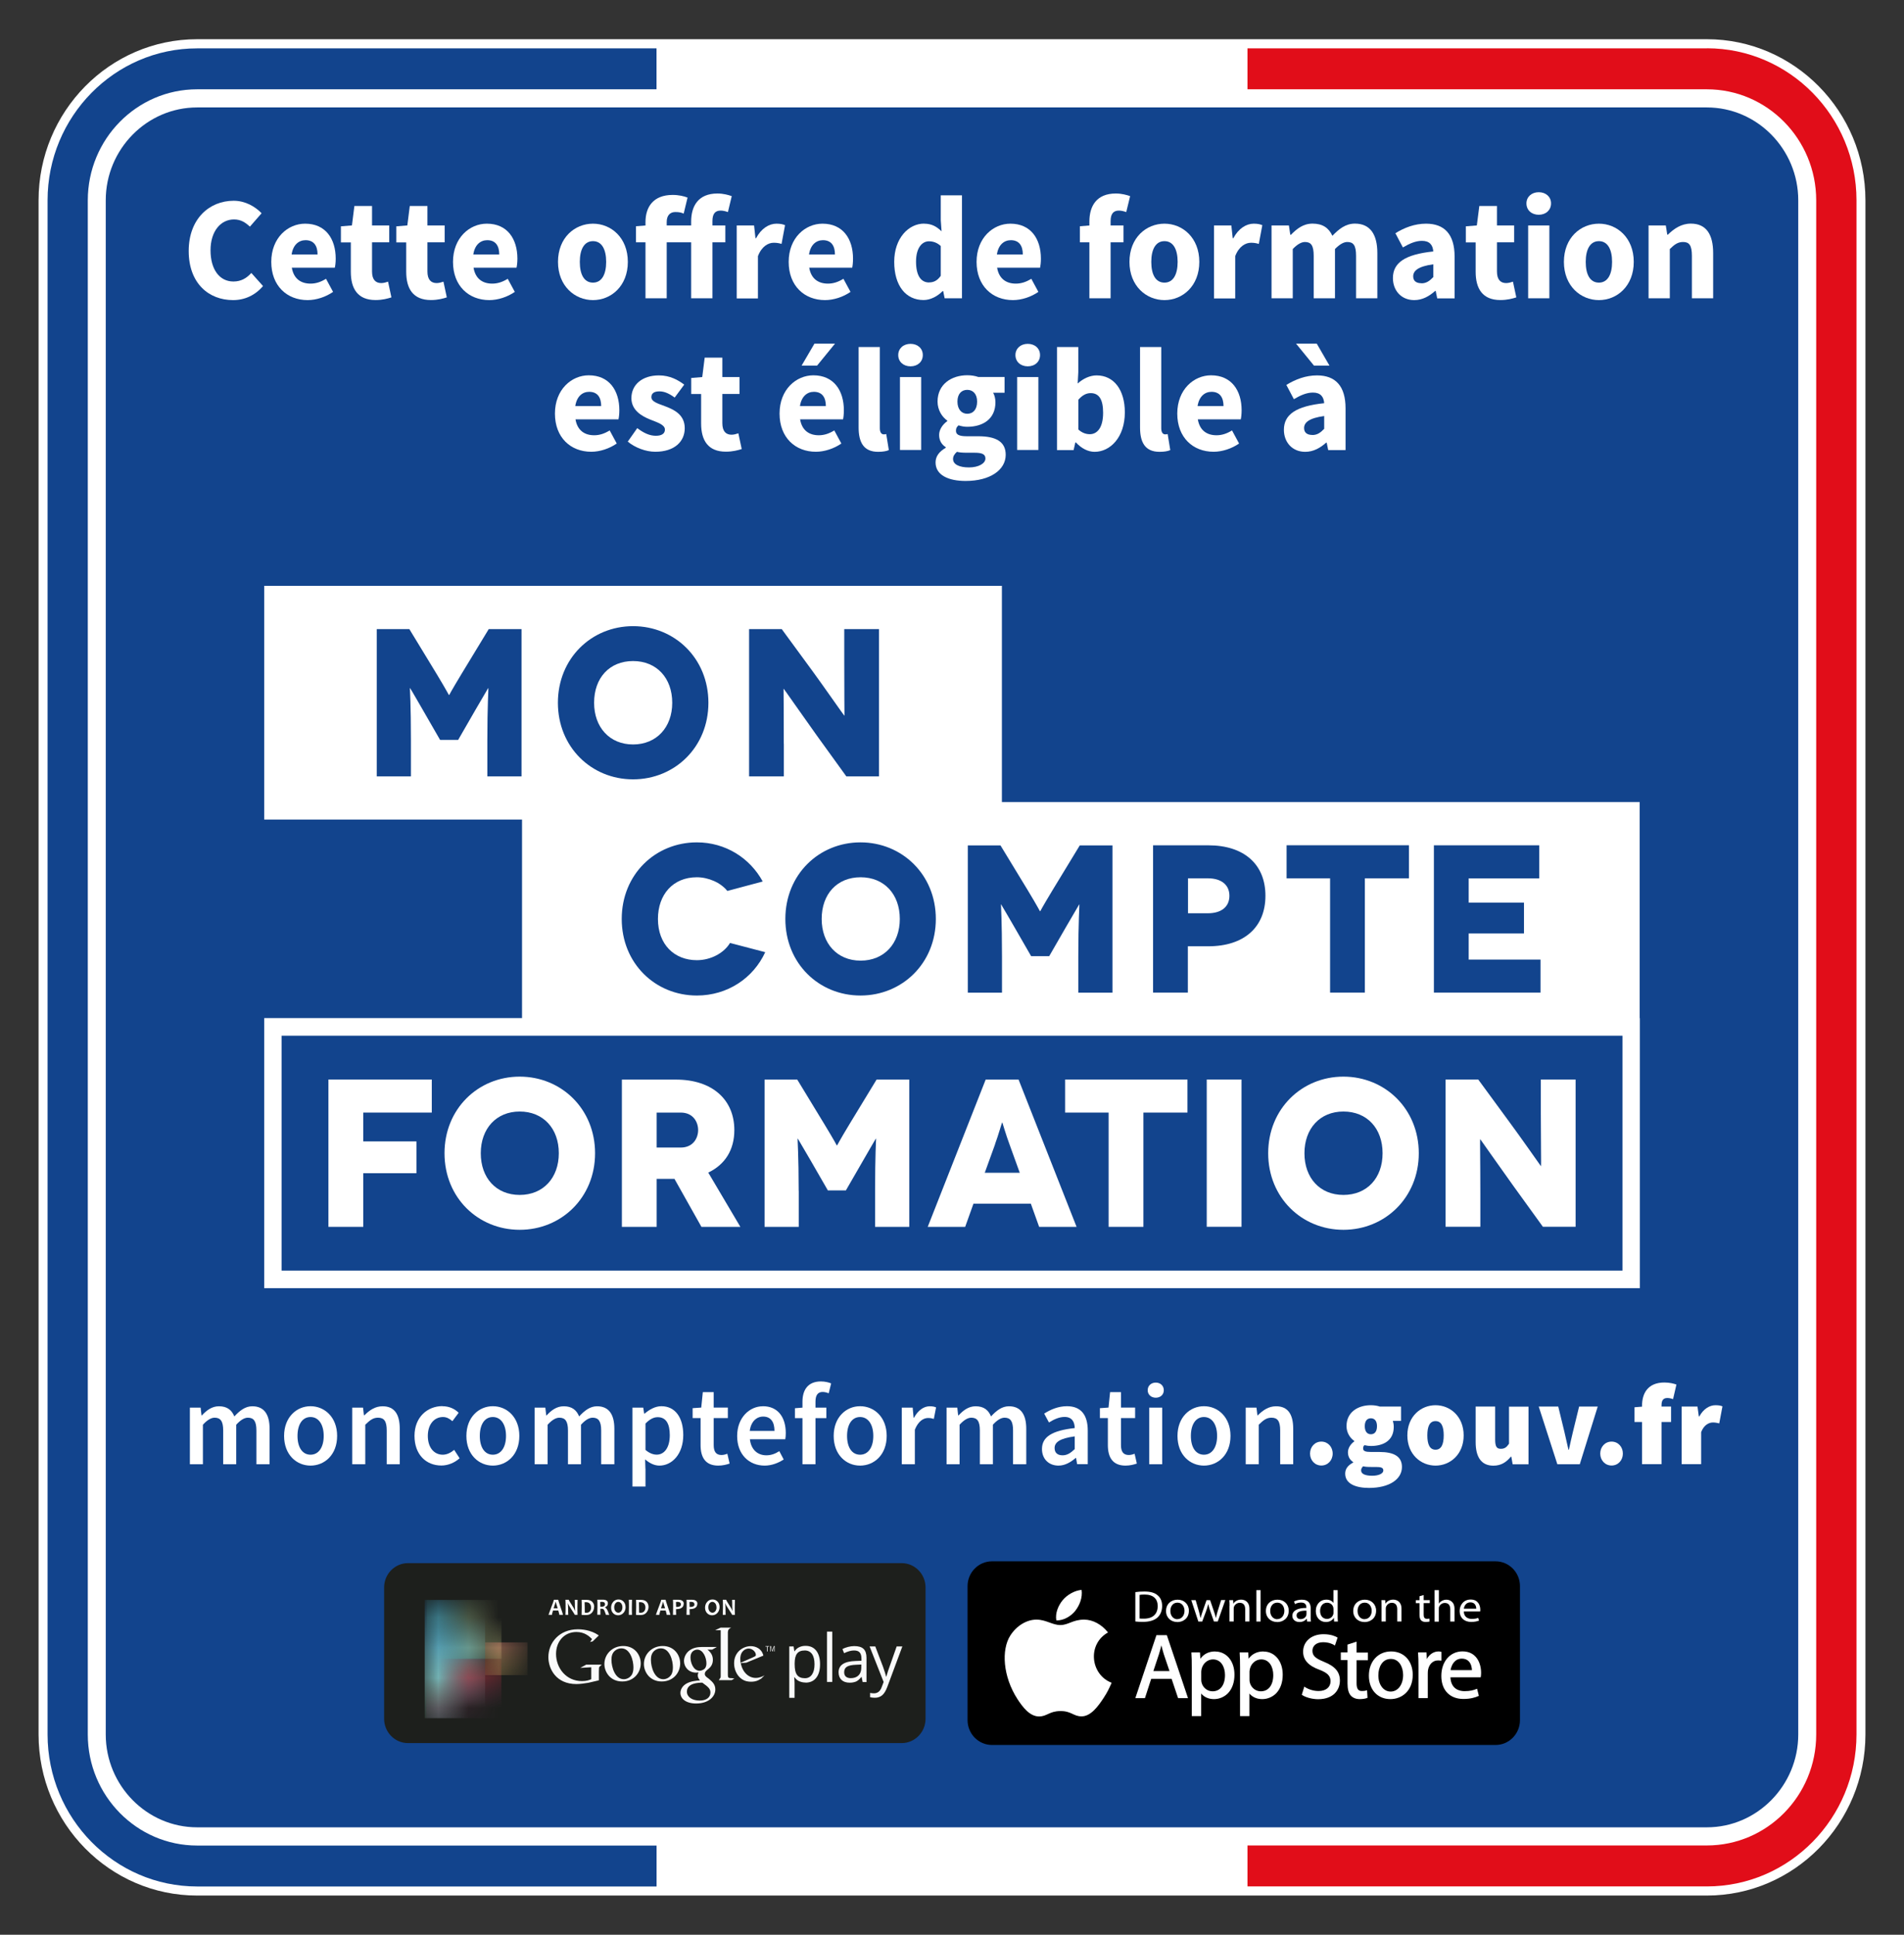<svg xmlns="http://www.w3.org/2000/svg" width="63" height="64" viewBox="0 0 63 64" fill="none"><rect x="0" y="0" width="63" height="64" fill="#333333" stroke="none"/><g clip-path="url(#clip0_316_328)"><mask id="mask0_316_328" style="mask-type:luminance" maskUnits="userSpaceOnUse" x="0" y="0" width="63" height="64"><path d="M63 0H0V64H63V0Z" fill="white"></path></mask><g mask="url(#mask0_316_328)"><path d="M56.478 1.297H6.522C3.63 1.297 1.276 3.687 1.276 6.626V57.374C1.276 60.313 3.63 62.703 6.522 62.703H56.478C59.37 62.703 61.724 60.313 61.724 57.374V6.626C61.724 3.687 59.37 1.297 56.478 1.297Z" fill="white"></path><path d="M59.501 6.626V57.374C59.501 59.061 58.141 60.446 56.478 60.446H6.522C4.859 60.446 3.499 59.064 3.499 57.374V6.626C3.499 4.936 4.859 3.554 6.522 3.554H56.478C58.141 3.554 59.501 4.936 59.501 6.626Z" fill="#12448D"></path><path d="M56.478 1.6H41.277V2.954H56.478C58.471 2.954 60.095 4.601 60.095 6.628V57.374C60.095 59.399 58.474 61.046 56.478 61.046H41.277V62.401H56.478C59.208 62.401 61.428 60.145 61.428 57.372V6.626C61.428 3.852 59.208 1.597 56.478 1.597" fill="#E10D19"></path><path d="M6.522 2.954H21.723V1.6H6.522C3.795 1.6 1.574 3.855 1.574 6.626V57.374C1.574 60.148 3.795 62.403 6.525 62.403H21.725V61.049H6.522C4.529 61.049 2.905 59.402 2.905 57.377V6.626C2.905 4.601 4.526 2.954 6.522 2.954Z" fill="#12448D"></path><path d="M7.732 6.641C8.119 6.641 8.447 6.836 8.656 7.054L8.269 7.497C8.112 7.352 7.964 7.259 7.742 7.259C7.306 7.259 6.966 7.645 6.966 8.28C6.966 8.916 7.266 9.312 7.722 9.312C7.981 9.312 8.163 9.199 8.316 9.029L8.703 9.462C8.444 9.767 8.099 9.927 7.712 9.927C6.904 9.927 6.244 9.369 6.244 8.303C6.244 7.237 6.929 6.641 7.732 6.641Z" fill="white"></path><path d="M10.097 7.399C10.773 7.399 11.108 7.9 11.108 8.556C11.108 8.683 11.093 8.799 11.078 8.856H9.656C9.718 9.222 9.957 9.382 10.275 9.382C10.452 9.382 10.615 9.329 10.787 9.222L11.021 9.655C10.777 9.825 10.462 9.927 10.179 9.927C9.499 9.927 8.976 9.459 8.976 8.663C8.976 7.867 9.526 7.399 10.095 7.399M10.507 8.416C10.507 8.138 10.391 7.945 10.11 7.945C9.888 7.945 9.698 8.095 9.649 8.416H10.507Z" fill="white"></path><path d="M11.605 8.018H11.28V7.487L11.645 7.457L11.726 6.814H12.31V7.457H12.879V8.015H12.31V8.981C12.31 9.254 12.431 9.364 12.616 9.364C12.692 9.364 12.778 9.339 12.84 9.317L12.951 9.837C12.825 9.877 12.655 9.925 12.426 9.925C11.837 9.925 11.608 9.552 11.608 8.991V8.015L11.605 8.018Z" fill="white"></path><path d="M13.439 8.018H13.114V7.487L13.478 7.457L13.559 6.814H14.143V7.457H14.713V8.015H14.143V8.981C14.143 9.254 14.264 9.364 14.449 9.364C14.525 9.364 14.612 9.339 14.673 9.317L14.784 9.837C14.659 9.877 14.488 9.925 14.259 9.925C13.67 9.925 13.441 9.552 13.441 8.991V8.015L13.439 8.018Z" fill="white"></path><path d="M16.11 7.399C16.785 7.399 17.12 7.9 17.12 8.556C17.12 8.683 17.105 8.799 17.09 8.856H15.669C15.73 9.222 15.969 9.382 16.287 9.382C16.465 9.382 16.627 9.329 16.8 9.222L17.034 9.655C16.79 9.825 16.474 9.927 16.191 9.927C15.511 9.927 14.989 9.459 14.989 8.663C14.989 7.867 15.538 7.399 16.107 7.399M16.519 8.416C16.519 8.138 16.403 7.945 16.122 7.945C15.9 7.945 15.71 8.095 15.661 8.416H16.519Z" fill="white"></path><path d="M19.621 7.399C20.22 7.399 20.774 7.862 20.774 8.663C20.774 9.464 20.22 9.927 19.621 9.927C19.022 9.927 18.463 9.464 18.463 8.663C18.463 7.862 19.017 7.399 19.621 7.399ZM19.621 9.349C19.909 9.349 20.057 9.081 20.057 8.663C20.057 8.245 19.909 7.977 19.621 7.977C19.333 7.977 19.185 8.245 19.185 8.663C19.185 9.081 19.328 9.349 19.621 9.349Z" fill="white"></path><path d="M24.088 7.016C24.007 6.986 23.921 6.966 23.844 6.966C23.672 6.966 23.573 7.064 23.573 7.312V7.457H24V8.015H23.573V9.867H22.869V8.015H22.06V9.867H21.358V8.015H21.043V7.484L21.358 7.459V7.347C21.358 6.851 21.612 6.448 22.258 6.448C22.459 6.448 22.639 6.491 22.75 6.536L22.622 7.066C22.546 7.031 22.474 7.014 22.344 7.014C22.181 7.014 22.06 7.116 22.06 7.344V7.457H22.869V7.329C22.869 6.819 23.103 6.401 23.738 6.401C23.94 6.401 24.108 6.451 24.212 6.488L24.086 7.014L24.088 7.016Z" fill="white"></path><path d="M24.377 7.457H24.951L24.997 7.88H25.017C25.19 7.554 25.448 7.399 25.692 7.399C25.825 7.399 25.909 7.419 25.976 7.449L25.86 8.068C25.774 8.043 25.702 8.03 25.601 8.03C25.424 8.03 25.204 8.145 25.079 8.473V9.872H24.377V7.462V7.457Z" fill="white"></path><path d="M27.215 7.399C27.89 7.399 28.225 7.9 28.225 8.556C28.225 8.683 28.211 8.799 28.198 8.856H26.776C26.838 9.222 27.077 9.382 27.395 9.382C27.572 9.382 27.735 9.329 27.907 9.222L28.142 9.655C27.898 9.825 27.582 9.927 27.299 9.927C26.619 9.927 26.096 9.459 26.096 8.663C26.096 7.867 26.646 7.399 27.215 7.399ZM27.627 8.416C27.627 8.138 27.511 7.945 27.23 7.945C27.008 7.945 26.818 8.095 26.769 8.416H27.627Z" fill="white"></path><path d="M30.571 7.399C30.835 7.399 30.992 7.497 31.155 7.652L31.128 7.282V6.461H31.83V9.867H31.256L31.209 9.63H31.189C31.022 9.8 30.788 9.925 30.559 9.925C29.97 9.925 29.588 9.449 29.588 8.661C29.588 7.872 30.071 7.397 30.573 7.397M30.741 9.342C30.894 9.342 31.015 9.284 31.128 9.124V8.138C31.002 8.02 30.864 7.982 30.736 7.982C30.512 7.982 30.31 8.195 30.31 8.653C30.31 9.111 30.468 9.344 30.741 9.344" fill="white"></path><path d="M33.432 7.399C34.107 7.399 34.442 7.9 34.442 8.556C34.442 8.683 34.427 8.799 34.415 8.856H32.993C33.055 9.222 33.294 9.382 33.612 9.382C33.789 9.382 33.952 9.329 34.124 9.222L34.358 9.655C34.114 9.825 33.799 9.927 33.516 9.927C32.836 9.927 32.313 9.459 32.313 8.663C32.313 7.867 32.863 7.399 33.432 7.399ZM33.843 8.416C33.843 8.138 33.728 7.945 33.447 7.945C33.225 7.945 33.035 8.095 32.986 8.416H33.843Z" fill="white"></path><path d="M37.266 7.016C37.184 6.986 37.098 6.966 37.022 6.966C36.849 6.966 36.748 7.064 36.748 7.312V7.457H37.175V8.015H36.748V9.867H36.046V8.015H35.731V7.484L36.046 7.459V7.329C36.046 6.819 36.28 6.401 36.921 6.401C37.118 6.401 37.29 6.451 37.394 6.488L37.266 7.014V7.016Z" fill="white"></path><path d="M38.53 7.399C39.129 7.399 39.683 7.862 39.683 8.663C39.683 9.464 39.129 9.927 38.53 9.927C37.931 9.927 37.372 9.464 37.372 8.663C37.372 7.862 37.926 7.399 38.53 7.399ZM38.53 9.349C38.818 9.349 38.966 9.081 38.966 8.663C38.966 8.245 38.818 7.977 38.53 7.977C38.242 7.977 38.094 8.245 38.094 8.663C38.094 9.081 38.237 9.349 38.53 9.349Z" fill="white"></path><path d="M40.169 7.457H40.743L40.789 7.88H40.809C40.982 7.554 41.24 7.399 41.484 7.399C41.617 7.399 41.701 7.419 41.768 7.449L41.652 8.068C41.566 8.043 41.494 8.03 41.393 8.03C41.216 8.03 40.996 8.145 40.871 8.473V9.872H40.169V7.462V7.457Z" fill="white"></path><path d="M42.073 7.457H42.647L42.694 7.767H42.714C42.911 7.567 43.12 7.397 43.431 7.397C43.766 7.397 43.968 7.542 44.086 7.8C44.298 7.582 44.517 7.397 44.833 7.397C45.345 7.397 45.574 7.767 45.574 8.37V9.867H44.87V8.463C44.87 8.113 44.779 8.005 44.579 8.005C44.458 8.005 44.325 8.083 44.172 8.238V9.867H43.468V8.463C43.468 8.113 43.377 8.005 43.177 8.005C43.061 8.005 42.923 8.083 42.775 8.238V9.867H42.073V7.457Z" fill="white"></path><path d="M47.425 8.318C47.41 8.105 47.304 7.967 47.05 7.967C46.848 7.967 46.649 8.05 46.419 8.185L46.171 7.715C46.471 7.529 46.811 7.399 47.186 7.399C47.794 7.399 48.13 7.75 48.13 8.488V9.87H47.555L47.504 9.622H47.489C47.287 9.802 47.063 9.927 46.794 9.927C46.363 9.927 46.089 9.607 46.089 9.199C46.089 8.693 46.486 8.416 47.425 8.318ZM47.033 9.372C47.196 9.372 47.302 9.294 47.425 9.166V8.743C46.922 8.811 46.76 8.959 46.76 9.141C46.76 9.297 46.865 9.369 47.033 9.369" fill="white"></path><path d="M48.827 8.018H48.502V7.487L48.866 7.457L48.948 6.814H49.532V7.457H50.101V8.015H49.532V8.981C49.532 9.254 49.652 9.364 49.837 9.364C49.914 9.364 50 9.339 50.061 9.317L50.172 9.837C50.047 9.877 49.874 9.925 49.645 9.925C49.056 9.925 48.827 9.552 48.827 8.991V8.015V8.018Z" fill="white"></path><path d="M50.507 6.728C50.507 6.511 50.68 6.358 50.914 6.358C51.148 6.358 51.321 6.508 51.321 6.728C51.321 6.949 51.153 7.104 50.914 7.104C50.675 7.104 50.507 6.949 50.507 6.728ZM50.564 7.457H51.266V9.867H50.564V7.457Z" fill="white"></path><path d="M52.905 7.399C53.504 7.399 54.058 7.862 54.058 8.663C54.058 9.464 53.504 9.927 52.905 9.927C52.306 9.927 51.747 9.464 51.747 8.663C51.747 7.862 52.301 7.399 52.905 7.399ZM52.905 9.349C53.193 9.349 53.341 9.081 53.341 8.663C53.341 8.245 53.193 7.977 52.905 7.977C52.617 7.977 52.469 8.245 52.469 8.663C52.469 9.081 52.612 9.349 52.905 9.349Z" fill="white"></path><path d="M54.544 7.457H55.118L55.167 7.762H55.187C55.389 7.567 55.628 7.397 55.948 7.397C56.465 7.397 56.685 7.767 56.685 8.37V9.867H55.982V8.463C55.982 8.113 55.891 8.005 55.692 8.005C55.514 8.005 55.406 8.088 55.251 8.238V9.867H54.548V7.457H54.544Z" fill="white"></path><path d="M19.483 12.415C20.158 12.415 20.493 12.916 20.493 13.572C20.493 13.7 20.478 13.815 20.464 13.872H19.042C19.104 14.238 19.343 14.398 19.66 14.398C19.838 14.398 20 14.345 20.173 14.238L20.407 14.671C20.163 14.841 19.848 14.944 19.564 14.944C18.884 14.944 18.362 14.476 18.362 13.68C18.362 12.884 18.911 12.415 19.48 12.415M19.892 13.432C19.892 13.154 19.776 12.961 19.495 12.961C19.273 12.961 19.084 13.111 19.035 13.432H19.892Z" fill="white"></path><path d="M21.087 14.163C21.304 14.328 21.499 14.415 21.701 14.415C21.903 14.415 22.001 14.338 22.001 14.21C22.001 14.05 21.762 13.977 21.518 13.88C21.233 13.767 20.892 13.569 20.892 13.171C20.892 12.723 21.252 12.418 21.802 12.418C22.166 12.418 22.433 12.568 22.64 12.723L22.324 13.151C22.152 13.024 21.989 12.946 21.821 12.946C21.639 12.946 21.553 13.014 21.553 13.136C21.553 13.292 21.772 13.349 22.016 13.442C22.317 13.555 22.657 13.725 22.657 14.165C22.657 14.606 22.317 14.944 21.681 14.944C21.37 14.944 21.011 14.809 20.772 14.608L21.087 14.16V14.163Z" fill="white"></path><path d="M23.196 13.034H22.871V12.503L23.236 12.473L23.317 11.83H23.901V12.473H24.47V13.031H23.901V13.998C23.901 14.27 24.022 14.38 24.207 14.38C24.283 14.38 24.369 14.355 24.431 14.333L24.542 14.854C24.416 14.894 24.246 14.941 24.017 14.941C23.428 14.941 23.199 14.568 23.199 14.008V13.031L23.196 13.034Z" fill="white"></path><path d="M26.912 12.415C27.587 12.415 27.922 12.916 27.922 13.572C27.922 13.7 27.908 13.815 27.895 13.872H26.474C26.535 14.238 26.774 14.398 27.092 14.398C27.269 14.398 27.432 14.345 27.605 14.238L27.839 14.671C27.595 14.841 27.279 14.944 26.996 14.944C26.316 14.944 25.794 14.476 25.794 13.68C25.794 12.884 26.343 12.415 26.915 12.415M27.326 13.432C27.326 13.154 27.21 12.961 26.929 12.961C26.71 12.961 26.518 13.111 26.469 13.432H27.326ZM27.035 12.095H26.523L26.949 11.367H27.629L27.035 12.095Z" fill="white"></path><path d="M28.41 11.479H29.112V14.168C29.112 14.318 29.179 14.368 29.238 14.368C29.268 14.368 29.287 14.368 29.324 14.358L29.41 14.889C29.334 14.924 29.213 14.946 29.056 14.946C28.573 14.946 28.41 14.626 28.41 14.14V11.482V11.479Z" fill="white"></path><path d="M29.721 11.745C29.721 11.527 29.893 11.374 30.128 11.374C30.362 11.374 30.534 11.524 30.534 11.745C30.534 11.965 30.366 12.118 30.128 12.118C29.889 12.118 29.721 11.963 29.721 11.745ZM29.778 12.473H30.48V14.884H29.778V12.473Z" fill="white"></path><path d="M31.293 14.813V14.793C31.168 14.711 31.074 14.586 31.074 14.386C31.074 14.21 31.19 14.04 31.342 13.932V13.912C31.175 13.795 31.022 13.567 31.022 13.284C31.022 12.706 31.49 12.413 32.003 12.413C32.136 12.413 32.266 12.433 32.372 12.471H33.24V12.991H32.86C32.905 13.064 32.937 13.181 32.937 13.307C32.937 13.86 32.525 14.118 32.003 14.118C31.916 14.118 31.82 14.103 31.717 14.07C31.655 14.123 31.631 14.168 31.631 14.25C31.631 14.373 31.727 14.431 31.991 14.431H32.372C32.956 14.431 33.277 14.611 33.277 15.044C33.277 15.544 32.764 15.91 31.951 15.91C31.397 15.91 30.956 15.725 30.956 15.297C30.956 15.096 31.076 14.936 31.296 14.811M32.062 15.462C32.377 15.462 32.606 15.332 32.606 15.166C32.606 15.016 32.478 14.976 32.242 14.976H31.998C31.835 14.976 31.739 14.966 31.663 14.946C31.576 15.024 31.535 15.096 31.535 15.184C31.535 15.364 31.744 15.462 32.062 15.462ZM32.331 13.284C32.331 13.031 32.193 12.896 32.005 12.896C31.818 12.896 31.68 13.026 31.68 13.284C31.68 13.542 31.818 13.687 32.005 13.687C32.193 13.687 32.331 13.552 32.331 13.284Z" fill="white"></path><path d="M33.599 11.745C33.599 11.527 33.772 11.374 34.006 11.374C34.24 11.374 34.413 11.524 34.413 11.745C34.413 11.965 34.245 12.118 34.006 12.118C33.767 12.118 33.599 11.963 33.599 11.745ZM33.656 12.473H34.358V14.884H33.656V12.473Z" fill="white"></path><path d="M34.977 11.479H35.679V12.315L35.659 12.686C35.842 12.521 36.066 12.418 36.285 12.418C36.859 12.418 37.219 12.899 37.219 13.64C37.219 14.471 36.731 14.946 36.219 14.946C36.007 14.946 35.788 14.839 35.6 14.636H35.581L35.524 14.889H34.974V11.482L34.977 11.479ZM36.059 14.363C36.303 14.363 36.5 14.15 36.5 13.655C36.5 13.222 36.371 13.004 36.088 13.004C35.945 13.004 35.815 13.071 35.681 13.222V14.208C35.807 14.323 35.94 14.363 36.061 14.363" fill="white"></path><path d="M37.722 11.479H38.424V14.168C38.424 14.318 38.49 14.368 38.55 14.368C38.579 14.368 38.599 14.368 38.636 14.358L38.722 14.889C38.646 14.924 38.525 14.946 38.367 14.946C37.884 14.946 37.722 14.626 37.722 14.14V11.482V11.479Z" fill="white"></path><path d="M40.072 12.415C40.747 12.415 41.083 12.916 41.083 13.572C41.083 13.7 41.068 13.815 41.055 13.872H39.634C39.695 14.238 39.934 14.398 40.252 14.398C40.43 14.398 40.592 14.345 40.765 14.238L40.999 14.671C40.755 14.841 40.439 14.944 40.156 14.944C39.476 14.944 38.954 14.476 38.954 13.68C38.954 12.884 39.503 12.415 40.072 12.415ZM40.484 13.432C40.484 13.154 40.368 12.961 40.087 12.961C39.865 12.961 39.676 13.111 39.626 13.432H40.484Z" fill="white"></path><path d="M43.815 13.337C43.8 13.124 43.694 12.986 43.443 12.986C43.241 12.986 43.041 13.069 42.812 13.204L42.563 12.733C42.864 12.548 43.204 12.418 43.579 12.418C44.187 12.418 44.522 12.768 44.522 13.507V14.889H43.948L43.897 14.641H43.882C43.68 14.821 43.456 14.946 43.187 14.946C42.756 14.946 42.482 14.626 42.482 14.218C42.482 13.712 42.879 13.434 43.818 13.337M42.884 11.367H43.569L43.99 12.095H43.478L42.884 11.367ZM43.423 14.39C43.586 14.39 43.692 14.313 43.815 14.185V13.762C43.313 13.83 43.15 13.977 43.15 14.16C43.15 14.315 43.256 14.388 43.423 14.388" fill="white"></path><path d="M6.281 46.563H6.638L6.668 46.819H6.682C6.835 46.651 7.015 46.518 7.244 46.518C7.515 46.518 7.668 46.643 7.754 46.854C7.932 46.663 8.114 46.518 8.348 46.518C8.74 46.518 8.92 46.788 8.92 47.262V48.436H8.484V47.319C8.484 47.011 8.395 46.896 8.203 46.896C8.087 46.896 7.959 46.971 7.816 47.129V48.436H7.385V47.319C7.385 47.011 7.296 46.896 7.101 46.896C6.988 46.896 6.857 46.971 6.714 47.129V48.436H6.283V46.563H6.281Z" fill="white"></path><path d="M10.275 46.516C10.736 46.516 11.155 46.874 11.155 47.499C11.155 48.125 10.738 48.481 10.275 48.481C9.812 48.481 9.4 48.123 9.4 47.499C9.4 46.876 9.817 46.516 10.275 46.516ZM10.275 48.12C10.546 48.12 10.711 47.872 10.711 47.499C10.711 47.126 10.546 46.874 10.275 46.874C10.004 46.874 9.844 47.121 9.844 47.499C9.844 47.877 10.006 48.12 10.275 48.12Z" fill="white"></path><path d="M11.655 46.563H12.012L12.042 46.816H12.056C12.222 46.653 12.409 46.518 12.66 46.518C13.054 46.518 13.227 46.788 13.227 47.262V48.436H12.796V47.319C12.796 47.011 12.709 46.896 12.507 46.896C12.347 46.896 12.241 46.976 12.086 47.129V48.436H11.655V46.563Z" fill="white"></path><path d="M14.636 46.516C14.873 46.516 15.053 46.611 15.176 46.733L14.969 47.011C14.87 46.924 14.774 46.874 14.659 46.874C14.363 46.874 14.156 47.121 14.156 47.499C14.156 47.877 14.358 48.12 14.649 48.12C14.799 48.12 14.927 48.045 15.028 47.96L15.208 48.238C15.036 48.393 14.814 48.478 14.604 48.478C14.102 48.478 13.715 48.12 13.715 47.497C13.715 46.874 14.146 46.513 14.639 46.513" fill="white"></path><path d="M16.307 46.516C16.768 46.516 17.184 46.874 17.184 47.499C17.184 48.125 16.768 48.481 16.307 48.481C15.846 48.481 15.432 48.123 15.432 47.499C15.432 46.876 15.848 46.516 16.307 46.516ZM16.307 48.12C16.578 48.12 16.743 47.872 16.743 47.499C16.743 47.126 16.578 46.874 16.307 46.874C16.036 46.874 15.876 47.121 15.876 47.499C15.876 47.877 16.038 48.12 16.307 48.12Z" fill="white"></path><path d="M17.687 46.563H18.044L18.074 46.819H18.088C18.241 46.651 18.421 46.518 18.653 46.518C18.924 46.518 19.076 46.643 19.163 46.854C19.34 46.663 19.523 46.518 19.756 46.518C20.146 46.518 20.328 46.788 20.328 47.262V48.436H19.892V47.319C19.892 47.011 19.801 46.896 19.611 46.896C19.495 46.896 19.367 46.971 19.224 47.129V48.436H18.793V47.319C18.793 47.011 18.702 46.896 18.507 46.896C18.394 46.896 18.263 46.971 18.12 47.129V48.436H17.689V46.563H17.687Z" fill="white"></path><path d="M21.358 48.586V49.174H20.927V46.563H21.284L21.314 46.761H21.329C21.484 46.628 21.681 46.516 21.883 46.516C22.341 46.516 22.608 46.889 22.608 47.469C22.608 48.11 22.228 48.481 21.819 48.481C21.659 48.481 21.496 48.406 21.346 48.275L21.356 48.588L21.358 48.586ZM21.73 48.118C21.974 48.118 22.162 47.897 22.162 47.474C22.162 47.101 22.041 46.879 21.762 46.879C21.627 46.879 21.499 46.946 21.358 47.089V47.962C21.494 48.078 21.622 48.118 21.73 48.118Z" fill="white"></path><path d="M23.181 46.909H22.918V46.581L23.203 46.561L23.255 46.05H23.615V46.561H24.083V46.909H23.615V47.802C23.615 48.023 23.696 48.13 23.874 48.13C23.938 48.13 24.012 48.11 24.066 48.088L24.142 48.413C24.041 48.448 23.913 48.481 23.765 48.481C23.339 48.481 23.181 48.205 23.181 47.802V46.909Z" fill="white"></path><path d="M25.239 46.516C25.739 46.516 26 46.881 26 47.404C26 47.487 25.993 47.565 25.983 47.609H24.813C24.85 47.947 25.062 48.14 25.357 48.14C25.515 48.14 25.651 48.09 25.786 48.002L25.931 48.278C25.754 48.395 25.532 48.481 25.301 48.481C24.791 48.481 24.391 48.118 24.391 47.502C24.391 46.886 24.808 46.518 25.239 46.518M25.626 47.334C25.626 47.036 25.503 46.859 25.251 46.859C25.035 46.859 24.847 47.021 24.808 47.334H25.626Z" fill="white"></path><path d="M27.42 46.09C27.353 46.06 27.282 46.045 27.218 46.045C27.067 46.045 26.983 46.145 26.983 46.361V46.563H27.343V46.911H26.983V48.436H26.552V46.911H26.303V46.583L26.552 46.563V46.368C26.552 45.98 26.73 45.697 27.163 45.697C27.294 45.697 27.42 45.727 27.501 45.762L27.42 46.09Z" fill="white"></path><path d="M28.459 46.516C28.923 46.516 29.339 46.874 29.339 47.499C29.339 48.125 28.923 48.481 28.459 48.481C27.996 48.481 27.585 48.123 27.585 47.499C27.585 46.876 28.001 46.516 28.459 46.516ZM28.459 48.12C28.73 48.12 28.896 47.872 28.896 47.499C28.896 47.126 28.73 46.874 28.459 46.874C28.188 46.874 28.028 47.121 28.028 47.499C28.028 47.877 28.188 48.12 28.459 48.12Z" fill="white"></path><path d="M29.842 46.563H30.199L30.229 46.896H30.244C30.374 46.651 30.569 46.518 30.763 46.518C30.857 46.518 30.919 46.531 30.973 46.556L30.899 46.936C30.835 46.916 30.785 46.906 30.707 46.906C30.559 46.906 30.384 47.009 30.271 47.292V48.436H29.839V46.563H29.842Z" fill="white"></path><path d="M31.318 46.563H31.675L31.704 46.819H31.719C31.872 46.651 32.052 46.518 32.281 46.518C32.552 46.518 32.705 46.643 32.791 46.854C32.968 46.663 33.151 46.518 33.385 46.518C33.774 46.518 33.957 46.788 33.957 47.262V48.436H33.52V47.319C33.52 47.011 33.432 46.896 33.24 46.896C33.124 46.896 32.996 46.971 32.853 47.129V48.436H32.422V47.319C32.422 47.011 32.333 46.896 32.138 46.896C32.025 46.896 31.894 46.971 31.751 47.129V48.436H31.32V46.563H31.318Z" fill="white"></path><path d="M35.561 47.237C35.556 47.039 35.474 46.871 35.226 46.871C35.041 46.871 34.868 46.956 34.708 47.054L34.55 46.761C34.752 46.631 35.011 46.516 35.304 46.516C35.765 46.516 35.992 46.801 35.992 47.324V48.433H35.64L35.605 48.228H35.593C35.428 48.368 35.24 48.481 35.024 48.481C34.701 48.481 34.477 48.26 34.477 47.932C34.477 47.532 34.807 47.322 35.561 47.239M35.159 48.14C35.309 48.14 35.425 48.065 35.561 47.935V47.514C35.063 47.58 34.895 47.712 34.895 47.9C34.895 48.068 35.004 48.14 35.159 48.14Z" fill="white"></path><path d="M36.657 46.909H36.394V46.581L36.679 46.561L36.731 46.05H37.091V46.561H37.559V46.909H37.091V47.802C37.091 48.023 37.172 48.13 37.35 48.13C37.414 48.13 37.488 48.11 37.542 48.088L37.616 48.413C37.515 48.448 37.387 48.481 37.241 48.481C36.815 48.481 36.657 48.205 36.657 47.802V46.909Z" fill="white"></path><path d="M37.975 45.987C37.975 45.84 38.089 45.735 38.242 45.735C38.394 45.735 38.508 45.837 38.508 45.987C38.508 46.138 38.394 46.235 38.242 46.235C38.089 46.235 37.975 46.133 37.975 45.987ZM38.025 46.563H38.456V48.436H38.025V46.563Z" fill="white"></path><path d="M39.836 46.516C40.299 46.516 40.715 46.874 40.715 47.499C40.715 48.125 40.299 48.481 39.836 48.481C39.372 48.481 38.961 48.123 38.961 47.499C38.961 46.876 39.377 46.516 39.836 46.516ZM39.836 48.12C40.107 48.12 40.272 47.872 40.272 47.499C40.272 47.126 40.107 46.874 39.836 46.874C39.565 46.874 39.404 47.121 39.404 47.499C39.404 47.877 39.565 48.12 39.836 48.12Z" fill="white"></path><path d="M41.218 46.563H41.575L41.605 46.816H41.62C41.785 46.653 41.972 46.518 42.223 46.518C42.618 46.518 42.79 46.788 42.79 47.262V48.436H42.359V47.319C42.359 47.011 42.273 46.896 42.071 46.896C41.908 46.896 41.804 46.976 41.649 47.129V48.436H41.218V46.563Z" fill="white"></path><path d="M43.721 47.687C43.938 47.687 44.096 47.862 44.096 48.083C44.096 48.303 43.938 48.478 43.721 48.478C43.505 48.478 43.347 48.303 43.347 48.083C43.347 47.862 43.505 47.687 43.721 47.687Z" fill="white"></path><path d="M44.774 48.38V48.365C44.675 48.298 44.601 48.198 44.601 48.038C44.601 47.907 44.685 47.77 44.811 47.68V47.665C44.675 47.572 44.554 47.397 44.554 47.176C44.554 46.703 44.944 46.483 45.358 46.483C45.464 46.483 45.567 46.498 45.658 46.528H46.358V47.001H46.087C46.102 47.046 46.117 47.124 46.117 47.199C46.117 47.65 45.779 47.832 45.358 47.832C45.298 47.832 45.23 47.825 45.148 47.805C45.111 47.84 45.104 47.862 45.104 47.915C45.104 48 45.178 48.03 45.367 48.03H45.648C46.117 48.03 46.388 48.175 46.388 48.526C46.388 48.936 45.966 49.219 45.298 49.219C44.87 49.219 44.51 49.089 44.51 48.746C44.51 48.591 44.599 48.471 44.774 48.38ZM45.404 48.816C45.614 48.816 45.772 48.748 45.772 48.641C45.772 48.541 45.68 48.526 45.52 48.526H45.375C45.225 48.526 45.158 48.518 45.104 48.503C45.059 48.548 45.037 48.586 45.037 48.641C45.037 48.764 45.188 48.816 45.404 48.816ZM45.562 47.176C45.562 47.001 45.481 46.916 45.36 46.916C45.239 46.916 45.158 46.999 45.158 47.176C45.158 47.354 45.239 47.444 45.36 47.444C45.481 47.444 45.562 47.359 45.562 47.176Z" fill="white"></path><path d="M47.499 46.483C47.979 46.483 48.43 46.849 48.43 47.482C48.43 48.115 47.979 48.481 47.499 48.481C47.018 48.481 46.567 48.115 46.567 47.482C46.567 46.849 47.018 46.483 47.499 46.483ZM47.499 47.955C47.693 47.955 47.77 47.772 47.77 47.482C47.77 47.191 47.696 47.009 47.499 47.009C47.302 47.009 47.228 47.191 47.228 47.482C47.228 47.772 47.304 47.955 47.499 47.955Z" fill="white"></path><path d="M48.827 46.528H49.472V47.62C49.472 47.865 49.532 47.925 49.66 47.925C49.781 47.925 49.847 47.88 49.931 47.757V46.531H50.576V48.438H50.051L50.007 48.185H49.992C49.842 48.368 49.67 48.483 49.413 48.483C48.999 48.483 48.827 48.178 48.827 47.705V46.531V46.528Z" fill="white"></path><path d="M50.914 46.528H51.56L51.762 47.359C51.806 47.549 51.85 47.747 51.897 47.955H51.912C51.956 47.75 52.001 47.549 52.047 47.359L52.25 46.528H52.866L52.272 48.436H51.53L50.914 46.528Z" fill="white"></path><path d="M53.324 47.687C53.541 47.687 53.698 47.862 53.698 48.083C53.698 48.303 53.541 48.478 53.324 48.478C53.107 48.478 52.949 48.303 52.949 48.083C52.949 47.862 53.107 47.687 53.324 47.687Z" fill="white"></path><path d="M55.359 46.283C55.3 46.26 55.231 46.245 55.172 46.245C55.051 46.245 54.977 46.303 54.977 46.483V46.528H55.293V47.039H54.977V48.433H54.332V47.039H54.083V46.551L54.332 46.531V46.503C54.332 46.095 54.519 45.732 55.073 45.732C55.246 45.732 55.389 45.77 55.47 45.8L55.359 46.28V46.283Z" fill="white"></path><path d="M55.643 46.528H56.167L56.212 46.856H56.227C56.367 46.596 56.576 46.483 56.761 46.483C56.877 46.483 56.941 46.498 56.993 46.521L56.887 47.084C56.82 47.069 56.759 47.054 56.678 47.054C56.542 47.054 56.377 47.139 56.288 47.374V48.433H55.643V46.526V46.528Z" fill="white"></path><path d="M13.5 51.707H29.834C30.27 51.707 30.625 52.068 30.625 52.511V56.856C30.625 57.299 30.27 57.66 29.834 57.66H13.5C13.064 57.66 12.71 57.299 12.71 56.856V52.511C12.71 52.068 13.064 51.707 13.5 51.707Z" fill="#1D1F1C"></path></g><mask id="mask1_316_328" style="mask-type:luminance" maskUnits="userSpaceOnUse" x="14" y="52" width="3" height="5"><path d="M14.109 52.924C14.074 52.936 14.05 52.971 14.05 53.026V56.751C14.05 56.796 14.069 56.826 14.099 56.836L16.051 54.871L14.116 52.924H14.107H14.109Z" fill="white"></path></mask><g mask="url(#mask1_316_328)"><path d="M16.053 52.924H14.053V56.836H16.053V52.924Z" fill="url(#paint0_linear_316_328)"></path></g><mask id="mask2_316_328" style="mask-type:luminance" maskUnits="userSpaceOnUse" x="14" y="52" width="3" height="3"><path d="M14.121 52.924L16.056 54.871L16.593 54.328L15.784 53.855C15.784 53.855 14.313 52.991 14.225 52.941C14.213 52.934 14.198 52.929 14.185 52.924H14.121Z" fill="white"></path></mask><g mask="url(#mask2_316_328)"><path d="M16.593 52.924H14.121V54.871H16.593V52.924Z" fill="url(#paint1_linear_316_328)"></path></g><mask id="mask3_316_328" style="mask-type:luminance" maskUnits="userSpaceOnUse" x="14" y="54" width="3" height="3"><path d="M14.102 56.836H14.151C14.151 56.836 14.175 56.828 14.188 56.821C14.257 56.781 15.543 56.025 15.752 55.902C15.752 55.902 15.755 55.902 15.757 55.9C15.757 55.9 15.765 55.895 15.767 55.895L15.782 55.887L16.59 55.414L16.053 54.874L14.102 56.839V56.836Z" fill="white"></path></mask><g mask="url(#mask3_316_328)"><path d="M16.59 54.871H14.102V56.836H16.59V54.871Z" fill="url(#paint2_linear_316_328)"></path></g><mask id="mask4_316_328" style="mask-type:luminance" maskUnits="userSpaceOnUse" x="16" y="54" width="2" height="2"><path d="M16.053 54.871L16.59 55.412H16.595C16.652 55.377 17.28 55.009 17.369 54.956C17.455 54.906 17.453 54.836 17.386 54.794L17.374 54.786C17.295 54.743 16.593 54.328 16.593 54.328L16.055 54.871H16.053Z" fill="white"></path></mask><g mask="url(#mask4_316_328)"><path d="M17.453 54.328H16.053V55.412H17.453V54.328Z" fill="url(#paint3_linear_316_328)"></path></g><mask id="mask5_316_328" style="mask-type:luminance" maskUnits="userSpaceOnUse" x="0" y="0" width="63" height="64"><path d="M63 0H0V64H63V0Z" fill="white"></path></mask><g mask="url(#mask5_316_328)"><path d="M26.653 55.657C26.579 55.657 26.511 55.642 26.446 55.614C26.385 55.587 26.333 55.542 26.291 55.484H26.279C26.286 55.554 26.291 55.62 26.291 55.68V56.163H26.116V54.463H26.259L26.284 54.623H26.291C26.335 54.558 26.387 54.513 26.449 54.486C26.508 54.458 26.577 54.443 26.653 54.443C26.806 54.443 26.924 54.496 27.008 54.603C27.092 54.711 27.134 54.859 27.134 55.051C27.134 55.244 27.092 55.394 27.008 55.499C26.924 55.607 26.806 55.66 26.656 55.66M26.631 54.596C26.513 54.596 26.429 54.628 26.375 54.696C26.321 54.764 26.296 54.869 26.294 55.014V55.054C26.294 55.219 26.321 55.337 26.375 55.407C26.429 55.479 26.515 55.514 26.634 55.514C26.732 55.514 26.811 55.474 26.868 55.392C26.924 55.309 26.951 55.197 26.951 55.051C26.951 54.906 26.924 54.794 26.868 54.713C26.811 54.636 26.732 54.596 26.629 54.596" fill="#FAFAFA"></path><path d="M27.538 53.972H27.363V55.637H27.538V53.972Z" fill="#FAFAFA"></path><path d="M28.543 55.637L28.509 55.472H28.501C28.445 55.544 28.386 55.594 28.329 55.622C28.272 55.647 28.201 55.662 28.114 55.662C28.001 55.662 27.91 55.632 27.846 55.572C27.782 55.512 27.747 55.427 27.747 55.317C27.747 55.079 27.935 54.956 28.307 54.944L28.504 54.936V54.864C28.504 54.771 28.484 54.703 28.445 54.661C28.405 54.616 28.344 54.596 28.257 54.596C28.161 54.596 28.053 54.626 27.93 54.686L27.875 54.551C27.932 54.518 27.994 54.496 28.063 54.478C28.129 54.461 28.198 54.451 28.267 54.451C28.405 54.451 28.506 54.481 28.573 54.543C28.639 54.606 28.671 54.706 28.671 54.841V55.642H28.541L28.543 55.637ZM28.149 55.512C28.257 55.512 28.344 55.482 28.405 55.422C28.467 55.362 28.499 55.277 28.499 55.166V55.061L28.324 55.069C28.183 55.074 28.085 55.096 28.023 55.134C27.962 55.172 27.932 55.234 27.932 55.317C27.932 55.379 27.952 55.429 27.989 55.462C28.028 55.494 28.08 55.512 28.149 55.512Z" fill="#FAFAFA"></path><path d="M28.775 54.463H28.962L29.216 55.131C29.27 55.284 29.305 55.394 29.32 55.462H29.327C29.337 55.424 29.356 55.364 29.384 55.274C29.413 55.187 29.509 54.916 29.669 54.463H29.857L29.361 55.797C29.312 55.93 29.255 56.023 29.189 56.078C29.122 56.133 29.044 56.16 28.947 56.16C28.893 56.16 28.841 56.153 28.79 56.143V56C28.829 56.008 28.871 56.013 28.918 56.013C29.039 56.013 29.125 55.945 29.174 55.807L29.238 55.639L28.773 54.461L28.775 54.463Z" fill="#FAFAFA"></path><path d="M23.416 54.573C23.472 54.621 23.588 54.718 23.588 54.904C23.588 55.089 23.487 55.172 23.386 55.252C23.354 55.284 23.32 55.317 23.32 55.372C23.32 55.427 23.357 55.454 23.381 55.477L23.468 55.544C23.573 55.635 23.669 55.72 23.669 55.887C23.669 56.118 23.45 56.35 23.034 56.35C22.684 56.35 22.514 56.183 22.514 56C22.514 55.912 22.558 55.787 22.699 55.7C22.849 55.607 23.051 55.594 23.16 55.587C23.125 55.542 23.088 55.497 23.088 55.419C23.088 55.379 23.1 55.354 23.113 55.324C23.086 55.324 23.058 55.329 23.034 55.329C22.778 55.329 22.632 55.134 22.632 54.944C22.632 54.831 22.684 54.706 22.787 54.616C22.925 54.501 23.09 54.481 23.221 54.481H23.719L23.564 54.568H23.413L23.416 54.573ZM23.243 55.662C23.224 55.662 23.211 55.662 23.189 55.662C23.167 55.662 23.036 55.667 22.935 55.702C22.884 55.722 22.728 55.78 22.728 55.955C22.728 56.13 22.896 56.253 23.152 56.253C23.384 56.253 23.507 56.14 23.507 55.987C23.507 55.862 23.428 55.797 23.243 55.665M23.315 55.199C23.371 55.141 23.374 55.064 23.374 55.019C23.374 54.841 23.27 54.568 23.071 54.568C23.007 54.568 22.94 54.601 22.901 54.648C22.859 54.701 22.847 54.766 22.847 54.831C22.847 54.994 22.94 55.267 23.15 55.267C23.209 55.267 23.275 55.236 23.315 55.199Z" fill="#FAFAFA"></path><path d="M21.895 55.622C21.511 55.622 21.306 55.319 21.306 55.044C21.306 54.723 21.565 54.448 21.93 54.448C22.294 54.448 22.506 54.731 22.506 55.026C22.506 55.322 22.287 55.622 21.893 55.622M22.193 55.424C22.253 55.347 22.265 55.249 22.265 55.151C22.265 54.936 22.164 54.526 21.866 54.526C21.787 54.526 21.706 54.558 21.649 54.608C21.555 54.693 21.538 54.801 21.538 54.906C21.538 55.149 21.656 55.547 21.947 55.547C22.041 55.547 22.137 55.499 22.193 55.422" fill="#FAFAFA"></path><path d="M20.587 55.622C20.203 55.622 19.998 55.319 19.998 55.044C19.998 54.723 20.257 54.448 20.624 54.448C20.991 54.448 21.201 54.731 21.201 55.026C21.201 55.322 20.981 55.622 20.587 55.622ZM20.888 55.424C20.947 55.347 20.959 55.249 20.959 55.151C20.959 54.936 20.858 54.526 20.56 54.526C20.481 54.526 20.4 54.558 20.343 54.608C20.249 54.693 20.232 54.801 20.232 54.906C20.232 55.149 20.35 55.547 20.641 55.547C20.735 55.547 20.831 55.499 20.888 55.422" fill="#FAFAFA"></path><path d="M19.816 55.584L19.468 55.665C19.328 55.687 19.202 55.707 19.069 55.707C18.401 55.707 18.145 55.206 18.145 54.816C18.145 54.338 18.505 53.895 19.123 53.895C19.254 53.895 19.38 53.915 19.493 53.947C19.675 54 19.759 54.063 19.813 54.1L19.611 54.295L19.527 54.315L19.589 54.218C19.508 54.138 19.355 53.985 19.072 53.985C18.687 53.985 18.399 54.28 18.399 54.711C18.399 55.174 18.729 55.609 19.256 55.609C19.412 55.609 19.49 55.577 19.564 55.547V55.151L19.2 55.172L19.394 55.066H19.909L19.845 55.126C19.828 55.141 19.826 55.146 19.821 55.166C19.821 55.189 19.816 55.262 19.816 55.284V55.584Z" fill="#FAFAFA"></path><path d="M24.18 55.514C24.101 55.507 24.084 55.492 24.084 55.397V54.002C24.084 54.002 24.084 53.992 24.084 53.985C24.093 53.9 24.118 53.885 24.192 53.84H23.844L23.662 53.927H23.847V55.447C23.847 55.497 23.837 55.504 23.783 55.577H24.212L24.3 55.522C24.258 55.517 24.219 55.514 24.177 55.509" fill="#FAFAFA"></path><path d="M25.168 55.537C25.14 55.552 25.116 55.569 25.089 55.582C25.01 55.62 24.926 55.63 24.855 55.63C24.778 55.63 24.657 55.624 24.534 55.534C24.364 55.412 24.29 55.202 24.29 55.019C24.29 54.641 24.593 54.453 24.842 54.453C24.928 54.453 25.017 54.476 25.091 54.523C25.212 54.603 25.244 54.708 25.259 54.766L24.694 54.999L24.51 55.014C24.569 55.324 24.776 55.504 25.005 55.504C25.128 55.504 25.217 55.462 25.298 55.419L25.17 55.542L25.168 55.537ZM24.941 54.809C24.988 54.791 25.01 54.776 25.01 54.743C25.01 54.646 24.901 54.533 24.771 54.533C24.675 54.533 24.495 54.608 24.495 54.874C24.495 54.916 24.5 54.959 24.502 55.004L24.941 54.811V54.809Z" fill="#FAFAFA"></path><path d="M25.399 54.468V54.628H25.379V54.468H25.328V54.451H25.451V54.468H25.399Z" fill="#FAFAFA"></path><path d="M25.616 54.628V54.466L25.567 54.628H25.552L25.503 54.466H25.5V54.628H25.483V54.451H25.512L25.557 54.596H25.559L25.604 54.451H25.633V54.628H25.616Z" fill="#FAFAFA"></path><path d="M18.628 53.417H18.507C18.507 53.399 18.495 53.352 18.473 53.274H18.298C18.273 53.352 18.264 53.399 18.264 53.417H18.15C18.15 53.417 18.18 53.324 18.239 53.172C18.298 53.019 18.328 52.934 18.328 52.919H18.471C18.471 52.934 18.498 53.016 18.549 53.169C18.604 53.322 18.628 53.404 18.628 53.417ZM18.453 53.202C18.411 53.071 18.389 52.999 18.389 52.989H18.384C18.384 52.989 18.362 53.069 18.318 53.202H18.456H18.453Z" fill="#FDFDFD"></path><path d="M19.114 53.417H19.02C19.02 53.417 18.985 53.352 18.916 53.252C18.845 53.146 18.803 53.074 18.793 53.036H18.788C18.793 53.091 18.798 53.141 18.798 53.187C18.798 53.249 18.798 53.327 18.803 53.417H18.709C18.714 53.337 18.714 53.252 18.714 53.156C18.714 53.061 18.714 52.984 18.709 52.919H18.82C18.82 52.931 18.85 52.986 18.914 53.081C18.98 53.181 19.017 53.249 19.027 53.287H19.032C19.027 53.229 19.022 53.179 19.022 53.134C19.022 53.064 19.022 52.994 19.017 52.921H19.111C19.109 52.984 19.106 53.064 19.106 53.159C19.106 53.254 19.106 53.342 19.111 53.419" fill="#FDFDFD"></path><path d="M19.658 53.151C19.658 53.224 19.636 53.287 19.589 53.342C19.542 53.397 19.478 53.424 19.397 53.424C19.36 53.424 19.308 53.424 19.244 53.419C19.247 53.342 19.249 53.257 19.249 53.159C19.249 53.061 19.249 52.986 19.244 52.921H19.311C19.311 52.921 19.338 52.921 19.36 52.921C19.382 52.921 19.394 52.921 19.402 52.921C19.493 52.921 19.557 52.944 19.599 52.989C19.641 53.034 19.661 53.089 19.661 53.154M19.557 53.172C19.557 53.121 19.542 53.081 19.515 53.049C19.488 53.016 19.444 52.999 19.387 52.999C19.377 52.999 19.362 52.999 19.343 53.001C19.343 53.054 19.348 53.106 19.348 53.161C19.348 53.221 19.348 53.284 19.35 53.344C19.367 53.347 19.382 53.349 19.399 53.349C19.454 53.349 19.493 53.332 19.52 53.299C19.547 53.264 19.559 53.224 19.559 53.174" fill="#FDFDFD"></path><path d="M20.161 53.417H20.05C20.02 53.327 19.998 53.272 19.983 53.249C19.968 53.227 19.944 53.217 19.907 53.217C19.892 53.217 19.877 53.217 19.865 53.217C19.865 53.282 19.865 53.349 19.867 53.414H19.764C19.766 53.337 19.769 53.252 19.769 53.154C19.769 53.056 19.769 52.981 19.764 52.916H19.828C19.828 52.916 19.853 52.916 19.875 52.916C19.899 52.916 19.922 52.916 19.941 52.916C20.057 52.916 20.114 52.956 20.114 53.036C20.114 53.099 20.082 53.144 20.015 53.169V53.174C20.04 53.181 20.062 53.202 20.082 53.234C20.102 53.267 20.126 53.327 20.158 53.414M20.018 53.064C20.018 53.014 19.986 52.989 19.922 52.989C19.899 52.989 19.877 52.989 19.86 52.994C19.863 53.034 19.865 53.084 19.865 53.149C19.877 53.149 19.89 53.149 19.899 53.149C19.978 53.149 20.02 53.121 20.02 53.064" fill="#FDFDFD"></path><path d="M20.7 53.159C20.7 53.236 20.676 53.302 20.629 53.354C20.582 53.404 20.523 53.432 20.454 53.432C20.387 53.432 20.333 53.409 20.286 53.362C20.242 53.314 20.22 53.254 20.22 53.181C20.22 53.104 20.244 53.039 20.291 52.986C20.338 52.934 20.397 52.909 20.466 52.909C20.535 52.909 20.587 52.934 20.631 52.979C20.676 53.026 20.698 53.086 20.698 53.159M20.594 53.169C20.594 53.116 20.582 53.074 20.555 53.039C20.528 53.006 20.496 52.989 20.456 52.989C20.419 52.989 20.387 53.006 20.363 53.039C20.338 53.071 20.323 53.114 20.323 53.166C20.323 53.219 20.335 53.262 20.363 53.297C20.39 53.329 20.422 53.347 20.461 53.347C20.498 53.347 20.528 53.329 20.555 53.297C20.579 53.264 20.594 53.221 20.594 53.169Z" fill="#FDFDFD"></path><path d="M20.912 53.417H20.806C20.809 53.337 20.811 53.252 20.811 53.156C20.811 53.061 20.811 52.984 20.806 52.919H20.912C20.91 52.984 20.907 53.061 20.907 53.156C20.907 53.252 20.907 53.339 20.912 53.417Z" fill="#FDFDFD"></path><path d="M21.459 53.151C21.459 53.224 21.437 53.287 21.39 53.342C21.343 53.397 21.282 53.424 21.198 53.424C21.161 53.424 21.109 53.424 21.045 53.419C21.048 53.342 21.05 53.257 21.05 53.159C21.05 53.061 21.05 52.986 21.045 52.921H21.112C21.112 52.921 21.139 52.921 21.159 52.921C21.181 52.921 21.193 52.921 21.2 52.921C21.292 52.921 21.356 52.944 21.398 52.989C21.439 53.034 21.459 53.089 21.459 53.154M21.356 53.172C21.356 53.121 21.341 53.081 21.314 53.049C21.284 53.016 21.242 52.999 21.186 52.999C21.176 52.999 21.161 52.999 21.141 53.001C21.141 53.054 21.144 53.106 21.144 53.161C21.144 53.221 21.144 53.284 21.146 53.344C21.163 53.347 21.178 53.349 21.195 53.349C21.25 53.349 21.289 53.332 21.316 53.299C21.343 53.264 21.356 53.224 21.356 53.174" fill="#FDFDFD"></path><path d="M22.181 53.417H22.06C22.06 53.399 22.048 53.352 22.026 53.274H21.851C21.826 53.352 21.817 53.399 21.817 53.417H21.703C21.703 53.417 21.733 53.324 21.792 53.172C21.851 53.019 21.881 52.934 21.881 52.919H22.023C22.023 52.934 22.051 53.016 22.102 53.169C22.157 53.322 22.181 53.404 22.181 53.417ZM22.006 53.202C21.964 53.071 21.942 52.999 21.942 52.989H21.937C21.937 52.989 21.915 53.069 21.871 53.202H22.009H22.006Z" fill="#FDFDFD"></path><path d="M22.622 53.049C22.622 53.109 22.6 53.154 22.556 53.184C22.511 53.214 22.457 53.227 22.393 53.227C22.381 53.227 22.373 53.227 22.368 53.227C22.368 53.274 22.368 53.339 22.373 53.417H22.267C22.27 53.344 22.272 53.257 22.272 53.156C22.272 53.064 22.272 52.986 22.267 52.919H22.331C22.331 52.919 22.358 52.919 22.386 52.919C22.413 52.919 22.435 52.919 22.455 52.919C22.501 52.919 22.543 52.929 22.575 52.951C22.607 52.974 22.625 53.006 22.625 53.051M22.529 53.071C22.529 53.016 22.492 52.989 22.423 52.989C22.405 52.989 22.386 52.989 22.366 52.994C22.368 53.041 22.371 53.096 22.371 53.156C22.376 53.156 22.383 53.156 22.393 53.156C22.484 53.156 22.531 53.126 22.531 53.069" fill="#FDFDFD"></path><path d="M23.073 53.049C23.073 53.109 23.051 53.154 23.007 53.184C22.962 53.214 22.908 53.227 22.841 53.227C22.829 53.227 22.822 53.227 22.817 53.227C22.817 53.274 22.817 53.339 22.822 53.417H22.716C22.718 53.344 22.721 53.257 22.721 53.156C22.721 53.064 22.721 52.986 22.716 52.919H22.782C22.782 52.919 22.809 52.919 22.837 52.919C22.864 52.919 22.886 52.919 22.905 52.919C22.952 52.919 22.994 52.929 23.026 52.951C23.058 52.974 23.076 53.006 23.076 53.051M22.977 53.071C22.977 53.016 22.942 52.989 22.871 52.989C22.854 52.989 22.834 52.989 22.814 52.994C22.817 53.041 22.819 53.096 22.819 53.156C22.827 53.156 22.832 53.156 22.841 53.156C22.933 53.156 22.98 53.126 22.98 53.069" fill="#FDFDFD"></path><path d="M23.81 53.159C23.81 53.236 23.785 53.302 23.738 53.354C23.692 53.404 23.632 53.432 23.563 53.432C23.494 53.432 23.443 53.409 23.396 53.362C23.352 53.314 23.329 53.254 23.329 53.181C23.329 53.104 23.354 53.039 23.401 52.986C23.448 52.934 23.507 52.909 23.576 52.909C23.645 52.909 23.697 52.934 23.743 52.979C23.788 53.026 23.81 53.086 23.81 53.159ZM23.706 53.169C23.706 53.116 23.694 53.074 23.667 53.039C23.64 53.006 23.608 52.989 23.568 52.989C23.531 52.989 23.502 53.006 23.475 53.039C23.45 53.071 23.438 53.114 23.438 53.166C23.438 53.219 23.45 53.262 23.477 53.297C23.504 53.329 23.536 53.347 23.576 53.347C23.613 53.347 23.642 53.329 23.669 53.297C23.694 53.264 23.709 53.221 23.709 53.169" fill="#FDFDFD"></path><path d="M24.32 53.417H24.226C24.226 53.417 24.192 53.352 24.123 53.252C24.051 53.146 24.009 53.074 24 53.036H23.995C24.002 53.091 24.005 53.141 24.005 53.187C24.005 53.249 24.005 53.327 24.009 53.417H23.916C23.918 53.337 23.921 53.252 23.921 53.156C23.921 53.061 23.921 52.984 23.916 52.919H24.027C24.027 52.931 24.059 52.986 24.12 53.081C24.187 53.181 24.224 53.249 24.234 53.287H24.239C24.234 53.229 24.229 53.179 24.229 53.134C24.229 53.064 24.229 52.994 24.224 52.921H24.317C24.315 52.984 24.312 53.064 24.312 53.159C24.312 53.254 24.312 53.342 24.317 53.419" fill="#FDFDFD"></path><path d="M32.823 51.647H49.485C49.931 51.647 50.293 52.015 50.293 52.468V56.901C50.293 57.354 49.931 57.722 49.485 57.722H32.823C32.377 57.722 32.015 57.354 32.015 56.901V52.468C32.015 52.015 32.377 51.647 32.823 51.647Z" fill="black"></path><path d="M36.783 55.662C36.687 55.88 36.64 55.977 36.514 56.17C36.339 56.438 36.095 56.773 35.792 56.776C35.521 56.779 35.452 56.598 35.088 56.601C34.721 56.601 34.644 56.781 34.376 56.779C34.072 56.776 33.841 56.473 33.666 56.205C33.181 55.454 33.129 54.571 33.429 54.103C33.641 53.77 33.979 53.575 34.294 53.575C34.61 53.575 34.819 53.755 35.085 53.755C35.351 53.755 35.499 53.575 35.871 53.575C36.152 53.575 36.45 53.73 36.662 54C35.967 54.388 36.081 55.397 36.783 55.665" fill="white"></path><path d="M35.588 53.272C35.723 53.096 35.824 52.846 35.788 52.593C35.568 52.608 35.309 52.751 35.157 52.939C35.021 53.106 34.908 53.359 34.952 53.602C35.194 53.609 35.443 53.462 35.588 53.274" fill="white"></path><path d="M38.264 54.09L37.566 56.173H37.884L38.091 55.534H38.766L38.981 56.173H39.309L38.609 54.09H38.261H38.264ZM38.429 54.433C38.453 54.526 38.478 54.623 38.51 54.726L38.697 55.277H38.163L38.347 54.721C38.375 54.631 38.402 54.533 38.426 54.431" fill="white"></path><path d="M40.21 54.628C39.998 54.628 39.831 54.711 39.718 54.869L39.705 54.661H39.422V54.688C39.432 54.816 39.434 54.959 39.434 55.164V56.768H39.745V56.02C39.841 56.138 39.993 56.205 40.169 56.205C40.343 56.205 40.516 56.133 40.639 56.002C40.775 55.857 40.846 55.647 40.846 55.397C40.846 55.176 40.785 54.984 40.666 54.843C40.55 54.706 40.39 54.631 40.21 54.631M40.134 54.891C40.41 54.891 40.533 55.151 40.533 55.409C40.533 55.742 40.375 55.947 40.122 55.947C39.949 55.947 39.799 55.827 39.757 55.654C39.75 55.627 39.747 55.592 39.747 55.552V55.299C39.747 55.277 39.752 55.249 39.757 55.221C39.757 55.214 39.759 55.204 39.762 55.197C39.809 55.016 39.962 54.891 40.136 54.891" fill="white"></path><path d="M41.807 54.628C41.595 54.628 41.428 54.711 41.314 54.869L41.302 54.661H41.019V54.688C41.028 54.816 41.031 54.959 41.031 55.164V56.768H41.341V56.02C41.437 56.138 41.59 56.205 41.765 56.205C41.94 56.205 42.113 56.133 42.236 56.002C42.371 55.857 42.443 55.647 42.443 55.397C42.443 55.176 42.381 54.984 42.263 54.843C42.147 54.706 41.987 54.631 41.807 54.631M41.731 54.891C42.007 54.891 42.13 55.151 42.13 55.409C42.13 55.742 41.972 55.947 41.718 55.947C41.546 55.947 41.395 55.827 41.354 55.654C41.346 55.627 41.344 55.592 41.344 55.552V55.299C41.344 55.277 41.349 55.246 41.354 55.221C41.354 55.212 41.356 55.204 41.359 55.197C41.405 55.016 41.558 54.891 41.733 54.891" fill="white"></path><path d="M43.808 54.971C43.52 54.856 43.426 54.768 43.426 54.603C43.426 54.463 43.534 54.323 43.778 54.323C43.98 54.323 44.108 54.393 44.143 54.416L44.17 54.433L44.259 54.17L44.241 54.16C44.19 54.13 44.042 54.058 43.791 54.058C43.396 54.058 43.118 54.295 43.118 54.636C43.118 54.909 43.29 55.101 43.662 55.236C43.926 55.337 44.025 55.439 44.025 55.614C44.025 55.812 43.874 55.937 43.63 55.937C43.473 55.937 43.31 55.89 43.184 55.81L43.157 55.792L43.074 56.06L43.088 56.07C43.204 56.15 43.426 56.208 43.613 56.208C44.145 56.208 44.335 55.877 44.335 55.594C44.335 55.312 44.185 55.124 43.813 54.974" fill="white"></path><path d="M44.89 54.303L44.587 54.401V54.661H44.365V54.914H44.587V55.685C44.587 55.872 44.621 56.002 44.693 56.085C44.761 56.163 44.867 56.205 44.993 56.205C45.111 56.205 45.193 56.183 45.232 56.168L45.249 56.163L45.234 55.91L45.205 55.92C45.166 55.932 45.126 55.937 45.06 55.937C44.939 55.937 44.887 55.86 44.887 55.68V54.919H45.262V54.666H44.887V54.308L44.89 54.303Z" fill="white"></path><path d="M46.03 54.628C45.597 54.628 45.294 54.959 45.294 55.429C45.294 55.9 45.587 56.205 46.006 56.205H46.008C46.363 56.205 46.745 55.952 46.745 55.402C46.745 55.176 46.676 54.984 46.548 54.843C46.417 54.703 46.237 54.628 46.03 54.628ZM46.021 54.876C46.299 54.876 46.427 55.151 46.427 55.409C46.427 55.725 46.255 55.955 46.016 55.955H46.013C45.779 55.955 45.607 55.73 45.607 55.419C45.607 55.149 45.735 54.876 46.021 54.876Z" fill="white"></path><path d="M47.696 54.643L47.676 54.638C47.649 54.631 47.627 54.628 47.6 54.628C47.437 54.628 47.292 54.726 47.211 54.881L47.201 54.661H46.922V54.688C46.932 54.813 46.935 54.954 46.935 55.141V56.17H47.243V55.367C47.243 55.324 47.245 55.282 47.25 55.244C47.285 55.051 47.413 54.926 47.575 54.926C47.607 54.926 47.632 54.926 47.659 54.931H47.694V54.641L47.696 54.643Z" fill="white"></path><path d="M48.393 54.626C47.982 54.626 47.691 54.961 47.691 55.439C47.691 55.917 47.977 56.2 48.423 56.2C48.657 56.2 48.82 56.148 48.913 56.105L48.933 56.098L48.874 55.862L48.847 55.872C48.763 55.907 48.65 55.942 48.458 55.942C48.322 55.942 48.011 55.897 47.992 55.484H48.992L48.997 55.467C49.002 55.434 49.007 55.392 49.007 55.337C49.007 55.009 48.847 54.626 48.391 54.626M48.371 54.866C48.465 54.866 48.541 54.896 48.598 54.954C48.687 55.046 48.701 55.181 48.704 55.246H47.997C48.026 55.066 48.137 54.866 48.369 54.866" fill="white"></path><path d="M37.566 52.666C37.653 52.653 37.754 52.646 37.865 52.646C38.064 52.646 38.207 52.686 38.301 52.769C38.399 52.849 38.453 52.964 38.453 53.124C38.453 53.284 38.397 53.417 38.298 53.507C38.195 53.599 38.03 53.65 37.82 53.65C37.719 53.65 37.638 53.647 37.566 53.637V52.668V52.666ZM37.707 53.539C37.741 53.544 37.793 53.544 37.847 53.544C38.145 53.544 38.306 53.392 38.306 53.126C38.306 52.891 38.163 52.746 37.87 52.746C37.798 52.746 37.744 52.751 37.707 52.758V53.537V53.539Z" fill="white"></path><path d="M38.954 53.655C38.747 53.655 38.582 53.514 38.582 53.292C38.582 53.054 38.754 52.916 38.966 52.916C39.178 52.916 39.338 53.064 39.338 53.279C39.338 53.542 39.139 53.657 38.954 53.657V53.655ZM38.959 53.559C39.094 53.559 39.193 53.444 39.193 53.284C39.193 53.164 39.126 53.014 38.961 53.014C38.796 53.014 38.725 53.154 38.725 53.289C38.725 53.444 38.821 53.562 38.956 53.562L38.959 53.559Z" fill="white"></path><path d="M39.562 52.931L39.666 53.289C39.686 53.369 39.708 53.442 39.722 53.517H39.727C39.745 53.444 39.769 53.369 39.796 53.292L39.922 52.931H40.04L40.161 53.284C40.191 53.369 40.213 53.444 40.23 53.514H40.235C40.247 53.442 40.27 53.369 40.294 53.284L40.405 52.929H40.543L40.294 53.637H40.166L40.048 53.299C40.021 53.219 39.998 53.149 39.979 53.066H39.976C39.957 53.151 39.932 53.227 39.905 53.302L39.779 53.639H39.651L39.417 52.931H39.56H39.562Z" fill="white"></path><path d="M40.683 53.124C40.683 53.049 40.683 52.991 40.676 52.931H40.802L40.809 53.046H40.812C40.849 52.981 40.94 52.914 41.068 52.914C41.174 52.914 41.341 52.974 41.341 53.214V53.637H41.201V53.229C41.201 53.114 41.154 53.019 41.021 53.019C40.93 53.019 40.858 53.079 40.831 53.149C40.824 53.164 40.821 53.189 40.821 53.209V53.637H40.681V53.121L40.683 53.124Z" fill="white"></path><path d="M41.711 52.601H41.571V53.639H41.711V52.601Z" fill="white"></path><path d="M42.258 53.655C42.051 53.655 41.886 53.514 41.886 53.292C41.886 53.054 42.056 52.916 42.27 52.916C42.485 52.916 42.642 53.064 42.642 53.279C42.642 53.542 42.443 53.657 42.258 53.657V53.655ZM42.263 53.559C42.398 53.559 42.497 53.444 42.497 53.284C42.497 53.164 42.431 53.014 42.265 53.014C42.1 53.014 42.029 53.154 42.029 53.289C42.029 53.444 42.125 53.562 42.261 53.562L42.263 53.559Z" fill="white"></path><path d="M43.367 53.469C43.367 53.532 43.369 53.592 43.377 53.639H43.251L43.239 53.549H43.234C43.192 53.605 43.108 53.655 42.997 53.655C42.84 53.655 42.761 53.554 42.761 53.452C42.761 53.282 42.928 53.187 43.226 53.189V53.174C43.226 53.116 43.209 53.009 43.051 53.011C42.978 53.011 42.904 53.029 42.849 53.064L42.817 52.976C42.882 52.941 42.975 52.916 43.074 52.916C43.313 52.916 43.369 53.064 43.369 53.206V53.472L43.367 53.469ZM43.229 53.279C43.076 53.277 42.901 53.302 42.901 53.437C42.901 53.522 42.963 53.559 43.032 53.559C43.135 53.559 43.199 53.502 43.221 53.442C43.226 53.429 43.229 53.414 43.229 53.402V53.279Z" fill="white"></path><path d="M44.261 52.601V53.457C44.261 53.519 44.261 53.592 44.269 53.639H44.143L44.136 53.517H44.133C44.089 53.594 43.998 53.655 43.87 53.655C43.682 53.655 43.537 53.509 43.537 53.294C43.537 53.056 43.697 52.914 43.884 52.914C44.005 52.914 44.084 52.966 44.118 53.021H44.121V52.601H44.261ZM44.121 53.219C44.121 53.202 44.121 53.181 44.113 53.164C44.094 53.084 44.015 53.016 43.911 53.016C43.766 53.016 43.68 53.134 43.68 53.289C43.68 53.434 43.759 53.552 43.909 53.552C44.003 53.552 44.089 53.494 44.116 53.399C44.121 53.382 44.123 53.364 44.123 53.344V53.221L44.121 53.219Z" fill="white"></path><path d="M45.148 53.655C44.941 53.655 44.776 53.514 44.776 53.292C44.776 53.054 44.949 52.916 45.16 52.916C45.372 52.916 45.533 53.064 45.533 53.279C45.533 53.542 45.333 53.657 45.148 53.657V53.655ZM45.153 53.559C45.289 53.559 45.387 53.444 45.387 53.284C45.387 53.164 45.321 53.014 45.156 53.014C44.99 53.014 44.919 53.154 44.919 53.289C44.919 53.444 45.015 53.562 45.151 53.562L45.153 53.559Z" fill="white"></path><path d="M45.712 53.124C45.712 53.049 45.712 52.991 45.708 52.931H45.833L45.841 53.046H45.843C45.883 52.981 45.971 52.914 46.099 52.914C46.205 52.914 46.373 52.974 46.373 53.214V53.637H46.232V53.229C46.232 53.114 46.185 53.019 46.053 53.019C45.961 53.019 45.89 53.079 45.863 53.149C45.855 53.164 45.853 53.189 45.853 53.209V53.637H45.712V53.121V53.124Z" fill="white"></path><path d="M47.107 52.761V52.931H47.309V53.029H47.107V53.412C47.107 53.499 47.134 53.549 47.213 53.549C47.252 53.549 47.275 53.547 47.294 53.539L47.302 53.637C47.275 53.645 47.23 53.654 47.176 53.654C47.11 53.654 47.058 53.635 47.023 53.602C46.986 53.562 46.969 53.499 46.969 53.417V53.031H46.848V52.934H46.969V52.803L47.107 52.763V52.761Z" fill="white"></path><path d="M47.469 52.601H47.61V53.044H47.612C47.635 53.006 47.669 52.974 47.713 52.954C47.755 52.931 47.805 52.916 47.856 52.916C47.96 52.916 48.127 52.974 48.127 53.219V53.639H47.987V53.234C47.987 53.119 47.94 53.024 47.807 53.024C47.716 53.024 47.647 53.081 47.617 53.151C47.61 53.169 47.608 53.189 47.608 53.214V53.642H47.467V52.603L47.469 52.601Z" fill="white"></path><path d="M48.435 53.307C48.438 53.479 48.559 53.552 48.699 53.552C48.8 53.552 48.862 53.537 48.913 53.517L48.938 53.607C48.889 53.627 48.803 53.652 48.679 53.652C48.443 53.652 48.297 53.507 48.297 53.294C48.297 53.081 48.438 52.911 48.662 52.911C48.916 52.911 48.98 53.114 48.98 53.244C48.98 53.272 48.98 53.292 48.975 53.307H48.433H48.435ZM48.847 53.214C48.847 53.134 48.81 53.004 48.652 53.004C48.509 53.004 48.448 53.124 48.435 53.214H48.844H48.847Z" fill="white"></path><path d="M53.686 42.03H9.317V34.26H17.273H53.686V42.03ZM12.463 20.811H13.545L14.444 22.288C14.794 22.866 14.848 22.991 14.856 22.991H14.863C14.863 22.991 14.925 22.866 15.274 22.288L16.171 20.811H17.256V25.682H16.125V24.491C16.125 23.337 16.166 22.763 16.159 22.763H16.152C16.152 22.763 15.762 23.432 15.72 23.502L15.159 24.476H14.562L14.001 23.502C13.959 23.432 13.577 22.763 13.569 22.763H13.562C13.562 22.763 13.597 23.334 13.597 24.491V25.682H12.466V20.811H12.463ZM23.44 23.247C23.44 24.716 22.324 25.78 20.947 25.78C19.569 25.78 18.46 24.713 18.46 23.247C18.46 21.78 19.569 20.713 20.947 20.713C22.324 20.713 23.44 21.777 23.44 23.247ZM25.936 24.603V25.682H24.786V20.811H25.867L26.887 22.203C27.195 22.621 27.927 23.672 27.935 23.672H27.942C27.942 23.672 27.935 22.808 27.935 21.925V20.811H29.085V25.682H28.004L27.023 24.325C26.584 23.712 25.941 22.788 25.934 22.788H25.927C25.927 22.788 25.934 23.539 25.934 24.606M23.058 31.762C23.517 31.762 23.955 31.527 24.155 31.192L25.32 31.497C24.924 32.36 24.066 32.931 23.058 32.931C21.681 32.931 20.572 31.867 20.572 30.398C20.572 28.929 21.681 27.865 23.058 27.865C24.005 27.865 24.813 28.381 25.237 29.159L24.066 29.472C23.847 29.194 23.435 29.019 23.058 29.019C22.262 29.019 21.77 29.597 21.77 30.398C21.77 31.241 22.312 31.762 23.058 31.762ZM30.965 30.398C30.965 31.867 29.849 32.931 28.472 32.931C27.094 32.931 25.986 31.867 25.986 30.398C25.986 28.929 27.097 27.865 28.472 27.865C29.847 27.865 30.965 28.931 30.965 30.398ZM35.716 29.917H35.709C35.709 29.917 35.319 30.586 35.277 30.656L34.716 31.63H34.119L33.558 30.656C33.516 30.586 33.131 29.917 33.126 29.917H33.119C33.119 29.917 33.154 30.488 33.154 31.645V32.836H32.023V27.965H33.104L34.001 29.439C34.351 30.017 34.405 30.143 34.413 30.143H34.42C34.42 30.143 34.482 30.017 34.831 29.439L35.728 27.965H36.81V32.836H35.679V31.645C35.679 30.491 35.721 29.917 35.714 29.917M41.871 29.632C41.871 30.676 41.159 31.302 39.981 31.302H39.304V32.834H38.153V27.962H39.981C41.161 27.962 41.871 28.588 41.871 29.632ZM42.571 29.054V27.96H46.619V29.054H45.161V32.834H44.01V29.054H42.571ZM50.426 29.855V30.879H48.596V31.742H50.973V32.834H47.445V27.962H50.931V29.056H48.596V29.857H50.426V29.855ZM54.253 33.68V26.531H33.151V19.379H8.742V27.111H17.273V33.677H8.742V42.611H54.26V33.677L54.253 33.68Z" fill="white"></path><path d="M10.867 40.583H12.02V38.809H13.779V37.757H12.02V36.803H14.287V35.71H10.867V40.583Z" fill="white"></path><path d="M18.49 38.148C18.49 38.961 17.977 39.527 17.196 39.527C16.415 39.527 15.908 38.964 15.908 38.148C15.908 37.332 16.423 36.768 17.196 36.768C17.97 36.768 18.49 37.324 18.49 38.148ZM14.708 38.148C14.708 39.617 15.817 40.681 17.196 40.681C18.576 40.681 19.69 39.614 19.69 38.148C19.69 36.681 18.574 35.614 17.196 35.614C15.819 35.614 14.708 36.681 14.708 38.148Z" fill="white"></path><path d="M21.728 36.803H22.524C22.935 36.803 23.1 37.116 23.1 37.382C23.1 37.647 22.935 37.96 22.524 37.96H21.728V36.803ZM21.728 38.996H22.317L23.209 40.583H24.497L23.435 38.788C23.99 38.523 24.298 38.038 24.298 37.382C24.298 36.378 23.571 35.712 22.366 35.712H20.577V40.583H21.728V38.996Z" fill="white"></path><path d="M26.427 39.392C26.427 38.235 26.385 37.665 26.392 37.665H26.399C26.399 37.665 26.789 38.333 26.831 38.403L27.392 39.377H27.989L28.551 38.403C28.593 38.333 28.974 37.665 28.982 37.665H28.989C28.989 37.665 28.955 38.235 28.955 39.392V40.583H30.086V35.712H29.004L28.107 37.187C27.757 37.765 27.703 37.89 27.696 37.89H27.688C27.688 37.89 27.627 37.765 27.277 37.187L26.38 35.712H25.298V40.583H26.429V39.392H26.427Z" fill="white"></path><path d="M32.924 37.847C33.028 37.569 33.151 37.131 33.158 37.131H33.166C33.166 37.131 33.296 37.569 33.4 37.847L33.742 38.794H32.584L32.927 37.847H32.924ZM32.212 39.817H34.109L34.383 40.583H35.622L33.703 35.712H32.614L30.697 40.583H31.936L32.21 39.817H32.212Z" fill="white"></path><path d="M36.682 40.583H37.833V36.803H39.291V35.71H35.243V36.803H36.682V40.583Z" fill="white"></path><path d="M41.08 35.71H39.929V40.581H41.08V35.71Z" fill="white"></path><path d="M44.451 36.768C45.232 36.768 45.747 37.327 45.747 38.148C45.747 38.969 45.232 39.527 44.451 39.527C43.67 39.527 43.162 38.964 43.162 38.148C43.162 37.332 43.675 36.768 44.451 36.768ZM44.451 40.681C45.828 40.681 46.945 39.614 46.945 38.148C46.945 36.681 45.828 35.614 44.451 35.614C43.074 35.614 41.962 36.681 41.962 38.148C41.962 39.614 43.074 40.681 44.451 40.681Z" fill="white"></path><path d="M48.982 39.504C48.982 38.438 48.968 37.687 48.975 37.687H48.982C48.982 37.687 49.633 38.613 50.071 39.224L51.052 40.581H52.134V35.71H50.983V36.824C50.983 37.707 50.998 38.571 50.99 38.571H50.983C50.983 38.571 50.244 37.519 49.933 37.101L48.913 35.71H47.831V40.581H48.982V39.502V39.504Z" fill="white"></path><path d="M27.188 30.398C27.188 31.212 27.701 31.777 28.477 31.777C29.253 31.777 29.773 31.214 29.773 30.398C29.773 29.582 29.258 29.019 28.477 29.019C27.696 29.019 27.188 29.575 27.188 30.398Z" fill="white"></path><path d="M39.309 29.054V30.21H39.967C40.413 30.21 40.679 29.995 40.679 29.632C40.679 29.269 40.41 29.054 39.967 29.054H39.309Z" fill="white"></path><path d="M19.658 23.247C19.658 24.06 20.173 24.626 20.947 24.626C21.72 24.626 22.243 24.063 22.243 23.247C22.243 22.43 21.728 21.867 20.947 21.867C20.166 21.867 19.658 22.423 19.658 23.247Z" fill="white"></path></g></g><defs><linearGradient id="paint0_linear_316_328" x1="15.119" y1="52.837" x2="15.119" y2="56.869" gradientUnits="userSpaceOnUse"><stop stop-color="#217CB1"></stop><stop offset="0.16" stop-color="#378CB3"></stop><stop offset="0.54" stop-color="#6BB0B9"></stop><stop offset="0.84" stop-color="#8BC7BD"></stop><stop offset="1" stop-color="#98D0BF"></stop></linearGradient><linearGradient id="paint1_linear_316_328" x1="13.881" y1="53.349" x2="16.421" y2="53.349" gradientUnits="userSpaceOnUse"><stop stop-color="#5ABAA9"></stop><stop offset="0.17" stop-color="#6ABFA7"></stop><stop offset="0.5" stop-color="#97CEA1"></stop><stop offset="0.96" stop-color="#DDE599"></stop><stop offset="1" stop-color="#E5E899"></stop></linearGradient><linearGradient id="paint2_linear_316_328" x1="14.984" y1="54.989" x2="14.984" y2="57.019" gradientUnits="userSpaceOnUse"><stop stop-color="#E33334"></stop><stop offset="0.12" stop-color="#D8343F"></stop><stop offset="1" stop-color="#8F4191"></stop></linearGradient><linearGradient id="paint3_linear_316_328" x1="17.117" y1="54.212" x2="17.117" y2="55.296" gradientUnits="userSpaceOnUse"><stop stop-color="#F08679"></stop><stop offset="0.08" stop-color="#F18C78"></stop><stop offset="0.69" stop-color="#F8B874"></stop><stop offset="1" stop-color="#FBC973"></stop></linearGradient><clipPath id="clip0_316_328"><rect width="63" height="64" fill="white"></rect></clipPath></defs></svg>